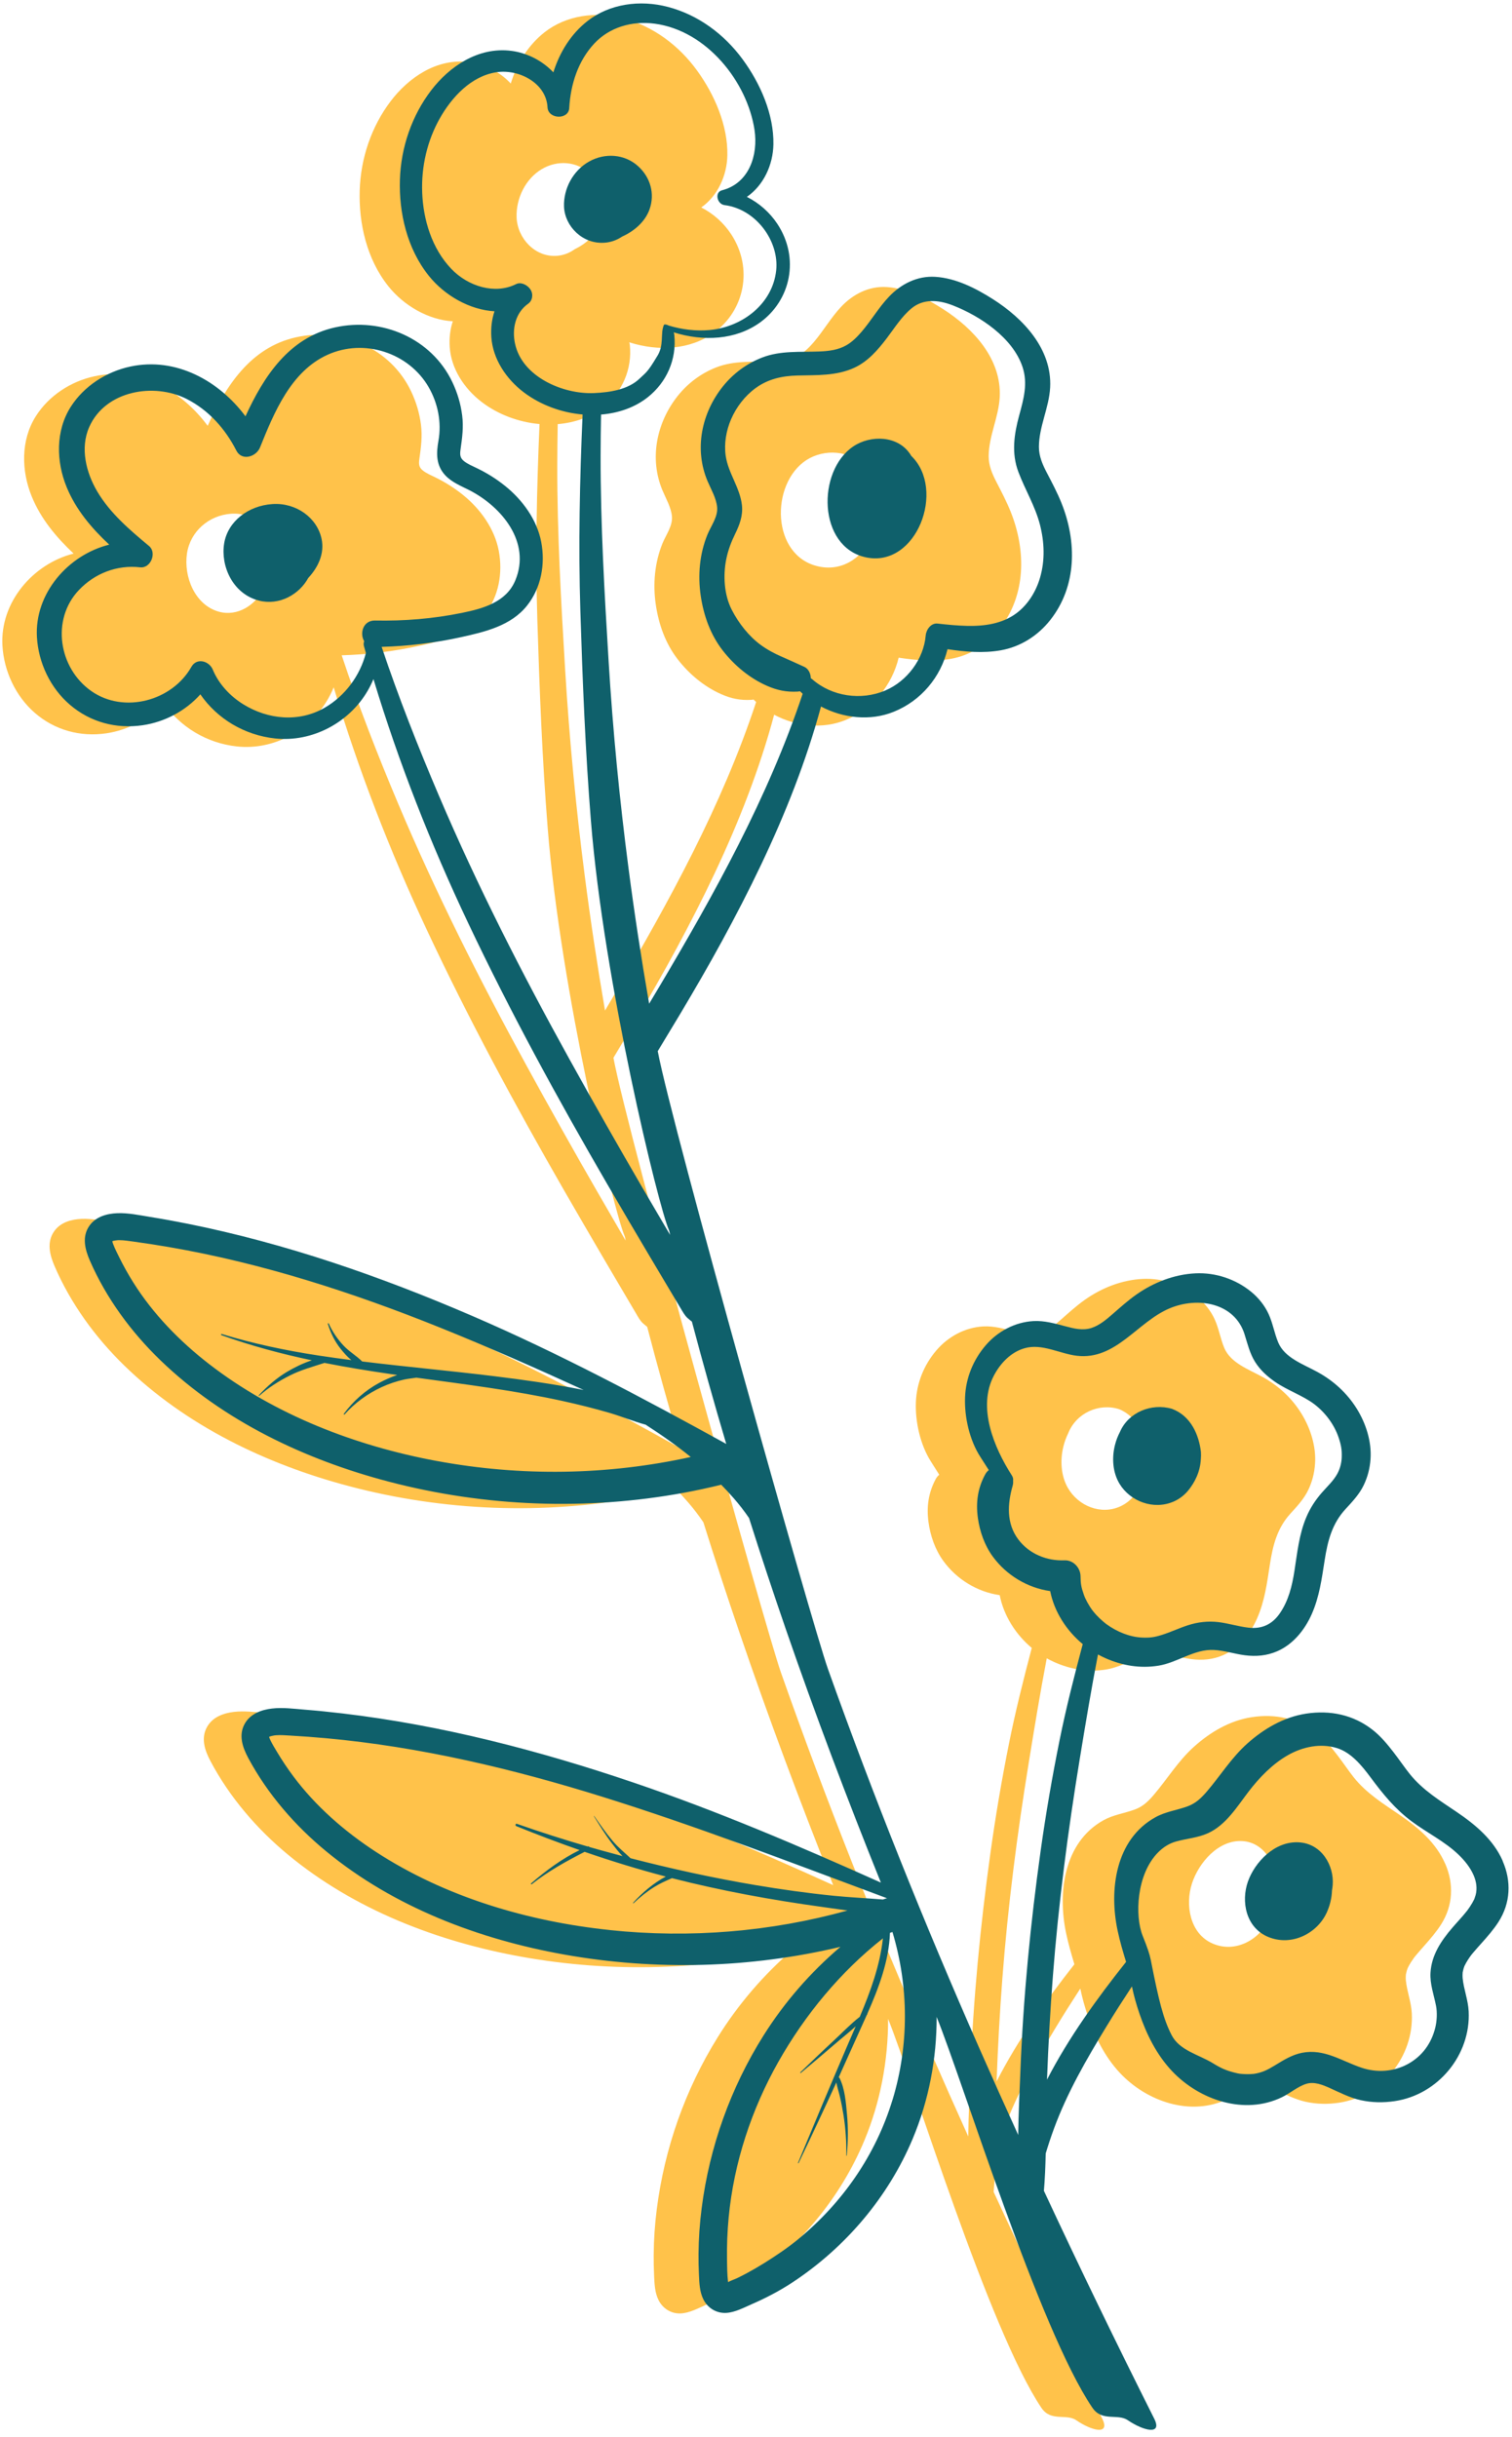 <?xml version="1.0" encoding="UTF-8" standalone="no"?><svg xmlns="http://www.w3.org/2000/svg" xmlns:xlink="http://www.w3.org/1999/xlink" fill="none" height="211.9" preserveAspectRatio="xMidYMid meet" style="fill: none" version="1" viewBox="70.8 22.7 131.5 211.9" width="131.5" zoomAndPan="magnify"><g id="change1_1"><path d="M196.486 184.77C195.693 182.946 194.172 181.653 192.57 180.554C191.111 179.555 189.657 178.665 188.538 177.264C188.14 176.765 187.6 175.969 187.134 175.362C186.599 174.661 186.043 173.984 185.348 173.433C183.7 172.128 181.711 171.712 179.653 172.03C177.744 172.325 176.038 173.34 174.619 174.619C173.275 175.833 172.294 177.43 171.181 178.742C170.668 179.347 170.211 179.798 169.477 180.065C168.569 180.395 167.629 180.515 166.77 180.991C163.307 182.917 162.778 187.316 163.523 190.827C163.715 191.737 163.973 192.629 164.241 193.517C161.76 196.678 159.331 200.066 157.474 203.709C157.584 200.715 157.749 197.72 157.978 194.732C158.458 188.448 159.262 182.196 160.273 175.977C160.764 172.952 161.26 169.921 161.837 166.91C162.046 167.028 162.259 167.135 162.477 167.233C163.922 167.878 165.442 168.134 167.014 167.881C168.644 167.616 170.079 166.432 171.762 166.52C172.655 166.566 173.526 166.863 174.413 166.979C175.368 167.104 176.293 167.022 177.181 166.633C178.546 166.034 179.54 164.781 180.13 163.439C180.796 161.924 180.994 160.364 181.244 158.744C181.501 157.081 181.878 155.587 183.034 154.32C183.612 153.687 184.211 153.047 184.583 152.264C184.928 151.541 185.114 150.799 185.17 149.999C185.277 148.477 184.772 146.895 183.977 145.611C183.145 144.267 181.992 143.21 180.616 142.45C179.393 141.775 177.819 141.23 177.269 139.902C176.935 139.095 176.805 138.226 176.439 137.426C176.105 136.696 175.576 136.029 174.958 135.519C173.632 134.42 171.915 133.834 170.189 133.915C168.364 134.002 166.603 134.699 165.12 135.754C164.392 136.272 163.737 136.871 163.066 137.461C162.54 137.923 161.967 138.414 161.293 138.64C160.536 138.893 159.785 138.698 159.039 138.498C158.15 138.259 157.234 137.993 156.303 138.048C154.721 138.14 153.25 138.938 152.227 140.142C151.152 141.408 150.522 142.968 150.456 144.631C150.389 146.348 150.84 148.361 151.774 149.816C152.015 150.192 152.249 150.569 152.488 150.945C152.368 151.042 152.26 151.17 152.174 151.332C151.542 152.518 151.374 153.736 151.551 155.063C151.712 156.254 152.128 157.458 152.838 158.435C154.01 160.052 155.795 161.134 157.746 161.418C158.096 163.204 159.134 164.833 160.534 166.008C159.809 168.755 159.117 171.503 158.558 174.291C157.923 177.461 157.382 180.641 156.938 183.843C156.054 190.205 155.439 196.611 155.194 203.03C155.125 204.835 155.029 206.665 155.011 208.491C153.892 206.01 152.787 203.524 151.702 201.031C146.993 190.226 142.639 179.263 138.719 168.146C137.405 164.423 125.365 121.212 124.151 114.686C124.157 114.676 124.162 114.669 124.168 114.66C124.803 113.602 125.436 112.541 126.063 111.477C127.303 109.379 128.513 107.266 129.67 105.121C131.993 100.809 134.126 96.41 135.862 91.826C136.729 89.538 137.497 87.216 138.128 84.853C140.022 85.867 142.335 86.13 144.337 85.317C146.696 84.36 148.372 82.313 148.958 79.892C150.467 80.118 151.973 80.261 153.502 79.992C155.2 79.692 156.69 78.731 157.747 77.378C160.042 74.447 160.045 70.578 158.707 67.222C158.35 66.326 157.909 65.487 157.468 64.631C157.1 63.92 156.783 63.196 156.786 62.381C156.789 60.631 157.655 58.991 157.747 57.238C157.919 53.913 155.447 51.263 152.835 49.588C151.369 48.648 149.676 47.773 147.912 47.662C146.377 47.566 144.989 48.279 143.956 49.377C143.069 50.317 142.428 51.452 141.592 52.434C141.217 52.872 140.812 53.286 140.312 53.58C139.61 53.993 138.791 54.092 137.989 54.124C136.352 54.188 134.677 54.034 133.114 54.639C131.782 55.156 130.621 56.022 129.733 57.141C127.896 59.46 127.255 62.581 128.418 65.349C128.718 66.067 129.167 66.819 129.239 67.607C129.313 68.433 128.712 69.225 128.413 69.963C127.736 71.637 127.574 73.488 127.833 75.267C128.084 76.984 128.668 78.645 129.732 80.022C130.726 81.309 132.042 82.417 133.537 83.073C134.396 83.45 135.177 83.612 136.119 83.562C136.192 83.557 136.264 83.548 136.336 83.531C136.34 83.536 136.343 83.541 136.348 83.545C136.418 83.615 136.49 83.683 136.563 83.748C133.586 92.76 129.001 101.076 124.214 109.231C123.95 109.68 123.685 110.128 123.419 110.576C122.752 106.686 122.16 102.784 121.657 98.871C120.889 92.919 120.314 86.942 119.952 80.953C119.595 75.032 119.255 69.066 119.267 63.133C119.269 61.95 119.284 60.765 119.304 59.582C120.788 59.462 122.197 58.972 123.314 58.075C124.911 56.79 125.792 54.82 125.577 52.698C125.568 52.614 125.549 52.538 125.525 52.467C128.061 53.276 130.829 53.128 132.901 51.622C135.533 49.712 136.336 46.048 134.398 43.08C133.751 42.091 132.837 41.272 131.787 40.741C133.215 39.746 134.029 37.97 134.059 36.196C134.104 33.637 132.976 30.973 131.42 28.829C129.848 26.663 127.629 24.997 125.049 24.305C122.618 23.654 120.021 24.042 118.153 25.512C116.722 26.639 115.762 28.222 115.221 29.963C114.293 28.966 112.99 28.279 111.616 28.1C108.775 27.733 106.306 29.475 104.764 31.516C103.108 33.703 102.167 36.454 102.083 39.273C101.999 42.099 102.679 45.209 104.567 47.581C105.92 49.284 108.067 50.523 110.182 50.641C109.944 51.347 109.859 52.122 109.914 52.903C110.043 54.762 111.168 56.495 112.698 57.663C114.133 58.758 115.929 59.417 117.723 59.576C117.48 65.245 117.357 70.911 117.532 76.585C117.72 82.631 117.955 88.699 118.434 94.726C119.546 108.774 124.222 128.13 125.108 130.146C125.168 130.283 125.178 130.438 125.212 130.583C124.4 129.19 123.59 127.795 122.786 126.4C120.671 122.727 118.596 119.031 116.562 115.312C112.512 107.912 108.7 100.349 105.421 92.571C103.636 88.334 101.963 84.051 100.518 79.686C102.802 79.62 105.084 79.345 107.313 78.847C109.376 78.387 111.605 77.856 112.973 76.106C114.186 74.553 114.54 72.514 114.179 70.599C113.816 68.678 112.573 66.957 111.076 65.747C110.32 65.137 109.513 64.628 108.642 64.204C108.285 64.03 107.894 63.867 107.58 63.619C107.214 63.33 107.212 63.035 107.276 62.587C107.417 61.594 107.54 60.666 107.415 59.662C107.289 58.642 107.003 57.683 106.567 56.755C104.785 52.981 100.536 51.136 96.526 52.036C92.587 52.921 90.429 56.275 88.862 59.73C86.597 56.654 82.909 54.583 79.014 55.422C76.954 55.865 75.037 57.114 73.907 58.91C72.597 60.985 72.652 63.646 73.557 65.867C74.355 67.828 75.69 69.415 77.201 70.839C73.669 71.733 70.791 75.077 71.012 78.852C71.142 81.059 72.153 83.237 73.829 84.693C75.568 86.203 77.787 86.803 80.056 86.47C81.949 86.192 83.738 85.229 85.001 83.796C86.458 85.92 88.782 87.329 91.406 87.612C94.588 87.956 97.749 86.241 99.331 83.475C99.517 83.147 99.68 82.814 99.822 82.472C101.986 89.704 104.729 96.754 107.934 103.591C111.543 111.293 115.582 118.777 119.819 126.149C121.01 128.218 122.212 130.281 123.42 132.342C124.032 133.384 124.647 134.428 125.261 135.469C125.551 135.961 125.841 136.453 126.132 136.946C126.301 137.233 126.462 137.54 126.709 137.768C126.854 137.901 126.973 137.988 127.086 138.084C128.01 141.627 128.995 145.155 130.028 148.667C122.911 144.704 115.724 140.833 108.255 137.578C100.401 134.156 92.291 131.306 83.883 129.603C82.821 129.389 81.756 129.192 80.686 129.017C79.772 128.869 78.831 128.66 77.9 128.696C77.001 128.733 76.064 128.993 75.516 129.768C74.844 130.719 75.123 131.828 75.549 132.813C76.946 136.048 79.07 138.974 81.587 141.429C86.961 146.673 93.96 150.035 101.161 151.94C109.388 154.116 118.069 154.452 126.438 152.887C127.453 152.698 128.46 152.478 129.464 152.232C129.507 152.222 129.548 152.209 129.589 152.195C129.96 152.575 130.32 152.968 130.67 153.373C131.138 153.917 131.572 154.486 131.974 155.081C132.98 158.292 134.028 161.489 135.115 164.673C137.637 172.068 140.373 179.381 143.263 186.635C136.317 183.487 129.307 180.453 122.091 177.98C113.99 175.2 105.677 173.011 97.16 171.993C96.084 171.864 95.007 171.754 93.925 171.666C93.002 171.591 92.048 171.459 91.123 171.571C90.229 171.678 89.317 172.014 88.834 172.83C88.239 173.833 88.606 174.914 89.111 175.861C90.763 178.975 93.115 181.72 95.82 183.964C101.597 188.758 108.845 191.546 116.174 192.865C123.993 194.271 132.078 194.047 139.804 192.194C137.245 194.394 135.022 196.966 133.22 199.863C130.398 204.396 128.591 209.521 127.92 214.817C127.754 216.128 127.662 217.449 127.652 218.77C127.647 219.375 127.658 219.982 127.688 220.587C127.722 221.307 127.745 222.05 128.068 222.709C128.436 223.454 129.179 223.925 130.017 223.879C130.783 223.838 131.547 223.418 132.234 223.115C133.456 222.576 134.646 221.944 135.757 221.2C140.282 218.164 143.9 213.843 145.991 208.801C147.369 205.48 148.048 201.871 148.038 198.264C150.288 203.86 156.799 225.282 161.371 232.088C162.203 233.328 163.53 232.567 164.401 233.167C165.74 234.09 167.392 234.5 166.664 233.037C163.422 226.509 160.269 219.937 157.22 213.316C157.309 212.241 157.35 211.162 157.375 210.083C157.582 209.374 157.814 208.673 158.064 207.98C159.203 204.835 160.855 201.946 162.576 199.092C163.28 197.924 164.012 196.774 164.755 195.629C164.92 196.431 165.143 197.221 165.402 197.986C166.014 199.797 166.884 201.562 168.201 202.967C170.545 205.467 174.394 206.791 177.6 205.216C178.304 204.871 178.973 204.275 179.694 204.055C180.36 203.853 181.052 204.13 181.708 204.426C182.568 204.818 183.423 205.268 184.352 205.473C185.317 205.686 186.276 205.699 187.248 205.556C190.97 205.002 193.771 201.551 193.586 197.785C193.537 196.796 193.161 195.879 193.068 194.909C193.059 194.809 193.059 194.71 193.061 194.612C193.061 194.605 193.07 194.472 193.071 194.409C193.088 194.337 193.128 194.152 193.146 194.09C193.167 194.015 193.195 193.94 193.221 193.866C193.306 193.686 193.404 193.512 193.511 193.342C193.596 193.208 193.686 193.078 193.779 192.948C193.79 192.934 193.798 192.923 193.804 192.914C193.851 192.855 193.9 192.795 193.949 192.735C194.19 192.443 194.445 192.161 194.695 191.876C195.208 191.294 195.723 190.699 196.138 190.044C197.174 188.413 197.257 186.521 196.489 184.765L196.486 184.77ZM163.277 148.519C163.374 148.114 163.515 147.72 163.696 147.353C164.403 145.57 166.371 144.694 168.121 145.241C169.762 145.898 170.418 147.651 170.586 149.142C170.601 149.371 170.599 149.6 170.58 149.828C170.528 150.939 170.091 151.925 169.472 152.721C169.31 152.923 169.128 153.106 168.926 153.27C168.724 153.432 168.503 153.572 168.259 153.686C166.562 154.479 164.571 153.67 163.664 152.075C163.084 151.054 162.985 149.736 163.277 148.519ZM140.945 62.704C142.441 61.736 144.801 61.781 145.883 63.353C145.915 63.399 145.944 63.448 145.973 63.495C149.007 66.311 146.431 72.883 142.032 71.969C137.857 71.102 137.764 64.759 140.945 62.702L140.945 62.704ZM115.73 41.599C115.672 39.968 116.493 38.258 117.913 37.411C119.277 36.598 120.97 36.709 122.14 37.821C123.24 38.867 123.644 40.41 123.159 41.857C122.781 42.983 121.85 43.859 120.783 44.371C120.347 44.688 119.836 44.897 119.254 44.946C117.358 45.103 115.794 43.434 115.73 41.599ZM93.722 73.896C93.018 75.33 91.447 76.349 89.823 75.891C87.731 75.301 86.767 72.828 87.06 70.844C87.347 68.909 88.964 67.515 90.89 67.376C92.785 67.239 94.433 68.603 94.781 70.453C95.02 71.728 94.524 72.932 93.722 73.896ZM181.781 186.82C181.769 186.993 181.748 187.162 181.719 187.332C181.697 188.069 181.523 188.81 181.25 189.446C180.428 191.359 178.258 192.594 176.244 191.706C174.28 190.841 173.859 188.35 174.469 186.481C175.06 184.674 176.766 182.684 178.844 182.803C180.841 182.92 181.909 185.003 181.78 186.82L181.781 186.82Z" fill="#ffc24a"/></g><g id="change2_1"><path d="M201.49 184.521C200.682 182.69 199.139 181.391 197.511 180.287C196.029 179.282 194.552 178.387 193.416 176.979C193.011 176.478 192.462 175.678 191.991 175.068C191.446 174.364 190.881 173.683 190.176 173.13C188.503 171.817 186.482 171.401 184.391 171.721C182.452 172.017 180.719 173.037 179.277 174.322C177.91 175.541 176.915 177.146 175.785 178.464C175.264 179.072 174.799 179.525 174.053 179.794C173.131 180.125 172.174 180.245 171.302 180.724C167.786 182.659 167.246 187.079 168.003 190.605C168.198 191.518 168.46 192.415 168.735 193.309C166.214 196.483 163.746 199.889 161.86 203.547C161.97 200.539 162.139 197.53 162.371 194.528C162.86 188.215 163.678 181.933 164.703 175.684C165.202 172.645 165.706 169.6 166.292 166.575C166.504 166.691 166.721 166.8 166.943 166.899C168.411 167.547 169.955 167.805 171.55 167.55C173.205 167.286 174.664 166.094 176.373 166.183C177.28 166.229 178.165 166.527 179.066 166.644C180.036 166.77 180.976 166.687 181.878 166.297C183.267 165.695 184.274 164.435 184.874 163.087C185.55 161.567 185.752 159.997 186.008 158.37C186.269 156.699 186.651 155.198 187.826 153.927C188.413 153.291 189.021 152.648 189.399 151.861C189.748 151.135 189.939 150.389 189.996 149.587C190.104 148.058 189.591 146.468 188.784 145.178C187.939 143.83 186.767 142.767 185.369 142.004C184.127 141.325 182.527 140.778 181.969 139.446C181.63 138.635 181.498 137.761 181.126 136.958C180.787 136.224 180.249 135.554 179.622 135.041C178.274 133.937 176.531 133.349 174.778 133.432C172.924 133.519 171.135 134.22 169.629 135.278C168.889 135.798 168.224 136.4 167.542 136.993C167.007 137.457 166.426 137.95 165.741 138.177C164.972 138.432 164.209 138.235 163.451 138.034C162.548 137.795 161.618 137.527 160.672 137.583C159.064 137.676 157.57 138.478 156.531 139.687C155.439 140.958 154.798 142.525 154.732 144.197C154.662 145.922 155.121 147.944 156.069 149.406C156.314 149.784 156.553 150.163 156.796 150.541C156.674 150.639 156.564 150.767 156.476 150.931C155.832 152.123 155.663 153.346 155.843 154.679C156.006 155.876 156.429 157.086 157.148 158.067C158.34 159.69 160.152 160.779 162.135 161.065C162.49 162.857 163.544 164.495 164.967 165.676C164.231 168.436 163.527 171.198 162.96 173.998C162.315 177.183 161.764 180.378 161.313 183.596C160.416 189.989 159.791 196.423 159.542 202.874C159.472 204.688 159.376 206.525 159.354 208.36C158.218 205.867 157.097 203.37 155.993 200.864C151.209 190.009 146.786 178.993 142.803 167.825C141.469 164.084 129.238 120.665 128.004 114.111C128.01 114.102 128.015 114.095 128.02 114.085C128.665 113.023 129.308 111.957 129.947 110.89C131.205 108.781 132.436 106.659 133.611 104.503C135.97 100.171 138.136 95.751 139.902 91.145C140.784 88.847 141.562 86.514 142.204 84.14C144.127 85.158 146.476 85.422 148.511 84.605C150.908 83.644 152.61 81.588 153.207 79.155C154.74 79.381 156.27 79.524 157.821 79.255C159.547 78.954 161.06 77.988 162.134 76.629C164.465 73.684 164.468 69.795 163.109 66.425C162.746 65.526 162.298 64.68 161.85 63.822C161.477 63.108 161.154 62.38 161.156 61.561C161.159 59.803 162.039 58.155 162.132 56.394C162.307 53.054 159.798 50.391 157.142 48.708C155.653 47.763 153.934 46.885 152.14 46.773C150.581 46.676 149.17 47.393 148.121 48.496C147.22 49.44 146.569 50.583 145.72 51.567C145.338 52.008 144.928 52.424 144.419 52.719C143.706 53.133 142.874 53.235 142.061 53.265C140.398 53.33 138.695 53.175 137.109 53.783C135.756 54.302 134.578 55.173 133.675 56.297C131.809 58.626 131.158 61.761 132.338 64.543C132.643 65.264 133.099 66.021 133.17 66.812C133.246 67.642 132.635 68.438 132.331 69.18C131.642 70.861 131.479 72.721 131.742 74.508C131.997 76.233 132.59 77.902 133.671 79.286C134.681 80.579 136.016 81.692 137.535 82.352C138.41 82.732 139.202 82.894 140.158 82.844C140.232 82.839 140.307 82.83 140.378 82.813C140.383 82.818 140.386 82.822 140.391 82.827C140.462 82.896 140.535 82.964 140.609 83.031C137.585 92.085 132.927 100.441 128.064 108.634C127.796 109.085 127.526 109.535 127.256 109.985C126.577 106.077 125.978 102.158 125.465 98.225C124.685 92.245 124.1 86.241 123.733 80.222C123.369 74.273 123.026 68.28 123.035 62.318C123.037 61.13 123.052 59.94 123.073 58.751C124.581 58.63 126.012 58.138 127.147 57.237C128.77 55.945 129.664 53.966 129.445 51.834C129.436 51.75 129.419 51.673 129.393 51.601C131.969 52.415 134.781 52.264 136.888 50.753C139.562 48.834 140.377 45.153 138.407 42.17C137.751 41.177 136.821 40.354 135.756 39.821C137.207 38.821 138.033 37.037 138.064 35.254C138.108 32.683 136.964 30.006 135.382 27.852C133.786 25.676 131.532 24.001 128.911 23.307C126.44 22.651 123.803 23.043 121.906 24.52C120.452 25.652 119.477 27.243 118.926 28.992C117.984 27.991 116.66 27.299 115.265 27.121C112.38 26.753 109.87 28.503 108.303 30.552C106.623 32.749 105.665 35.514 105.58 38.345C105.494 41.183 106.186 44.31 108.103 46.695C109.478 48.405 111.659 49.649 113.808 49.769C113.566 50.48 113.479 51.257 113.535 52.042C113.668 53.909 114.809 55.651 116.364 56.824C117.821 57.923 119.644 58.587 121.468 58.745C121.222 64.441 121.096 70.133 121.275 75.835C121.465 81.91 121.706 88.005 122.191 94.062C123.321 108.176 128.07 127.622 128.971 129.649C129.033 129.787 129.042 129.942 129.078 130.09C128.253 128.691 127.43 127.289 126.613 125.885C124.466 122.195 122.356 118.482 120.29 114.746C116.176 107.31 112.304 99.712 108.974 91.897C107.16 87.64 105.461 83.337 103.992 78.953C106.312 78.886 108.63 78.61 110.896 78.109C112.992 77.647 115.255 77.114 116.644 75.356C117.876 73.796 118.236 71.747 117.87 69.825C117.501 67.893 116.237 66.165 114.717 64.948C113.951 64.333 113.131 63.823 112.244 63.398C111.882 63.223 111.486 63.059 111.165 62.81C110.793 62.52 110.792 62.223 110.855 61.773C110.998 60.775 111.124 59.843 110.996 58.834C110.868 57.811 110.579 56.845 110.133 55.913C108.322 52.12 104.008 50.267 99.935 51.172C95.932 52.062 93.741 55.432 92.149 58.903C89.848 55.812 86.103 53.729 82.144 54.574C80.051 55.019 78.104 56.275 76.954 58.077C75.624 60.164 75.68 62.836 76.599 65.067C77.41 67.037 78.766 68.631 80.299 70.062C76.712 70.961 73.789 74.322 74.012 78.114C74.142 80.331 75.171 82.519 76.874 83.981C78.642 85.5 80.895 86.104 83.199 85.769C85.123 85.49 86.94 84.522 88.225 83.083C89.704 85.218 92.065 86.632 94.731 86.918C97.965 87.263 101.173 85.54 102.781 82.762C102.97 82.434 103.137 82.097 103.28 81.755C105.476 89.022 108.265 96.104 111.519 102.973C115.185 110.712 119.29 118.231 123.593 125.638C124.802 127.719 126.024 129.792 127.251 131.86C127.873 132.909 128.496 133.957 129.121 135.004C129.415 135.498 129.71 135.991 130.006 136.486C130.178 136.774 130.341 137.082 130.592 137.314C130.738 137.447 130.86 137.535 130.975 137.631C131.916 141.191 132.914 144.735 133.963 148.266C126.735 144.284 119.434 140.394 111.845 137.123C103.866 133.685 95.627 130.821 87.087 129.112C86.008 128.895 84.925 128.698 83.838 128.523C82.91 128.373 81.953 128.166 81.009 128.201C80.095 128.236 79.145 128.499 78.588 129.277C77.904 130.233 78.188 131.347 78.621 132.336C80.04 135.587 82.198 138.527 84.754 140.993C90.214 146.262 97.325 149.64 104.639 151.554C112.997 153.74 121.816 154.077 130.319 152.506C131.35 152.315 132.374 152.094 133.393 151.847C133.436 151.836 133.48 151.824 133.521 151.81C133.898 152.193 134.264 152.587 134.619 152.996C135.095 153.542 135.537 154.112 135.944 154.709C136.966 157.936 138.031 161.149 139.134 164.349C141.697 171.777 144.476 179.127 147.412 186.415C140.356 183.251 133.233 180.205 125.904 177.717C117.673 174.925 109.228 172.725 100.577 171.702C99.484 171.573 98.388 171.462 97.29 171.373C96.352 171.298 95.384 171.166 94.444 171.278C93.536 171.385 92.609 171.723 92.118 172.543C91.513 173.551 91.886 174.638 92.397 175.59C94.077 178.718 96.464 181.475 99.213 183.73C105.081 188.548 112.443 191.349 119.89 192.674C127.834 194.087 136.048 193.863 143.896 192C141.297 194.211 139.04 196.794 137.208 199.705C134.341 204.259 132.504 209.407 131.824 214.728C131.655 216.046 131.562 217.372 131.551 218.699C131.547 219.309 131.558 219.917 131.587 220.525C131.621 221.248 131.644 221.995 131.973 222.657C132.347 223.408 133.102 223.879 133.953 223.833C134.731 223.792 135.507 223.368 136.205 223.064C137.448 222.522 138.656 221.889 139.784 221.14C144.38 218.09 148.056 213.748 150.181 208.682C151.581 205.345 152.27 201.719 152.26 198.095C154.546 203.717 161.161 225.241 165.805 232.079C166.651 233.325 167.998 232.56 168.883 233.163C170.243 234.091 171.921 234.502 171.184 233.033C167.89 226.474 164.687 219.871 161.59 213.218C161.68 212.139 161.722 211.055 161.746 209.969C161.959 209.256 162.193 208.551 162.447 207.856C163.603 204.695 165.282 201.793 167.031 198.924C167.745 197.751 168.489 196.595 169.244 195.444C169.412 196.251 169.638 197.045 169.9 197.812C170.522 199.632 171.405 201.406 172.743 202.817C175.124 205.329 179.034 206.658 182.292 205.077C183.006 204.73 183.685 204.132 184.418 203.912C185.096 203.708 185.798 203.986 186.465 204.285C187.34 204.678 188.207 205.131 189.152 205.337C190.132 205.55 191.106 205.564 192.095 205.418C195.875 204.862 198.721 201.395 198.532 197.611C198.483 196.618 198.102 195.696 198.007 194.721C197.998 194.623 197.998 194.522 197.999 194.423C197.999 194.416 198.009 194.28 198.01 194.217C198.029 194.144 198.067 193.959 198.086 193.896C198.109 193.821 198.136 193.746 198.162 193.672C198.249 193.491 198.35 193.314 198.457 193.144C198.543 193.009 198.635 192.878 198.729 192.748C198.74 192.734 198.748 192.723 198.754 192.714C198.802 192.654 198.852 192.593 198.901 192.534C199.146 192.241 199.404 191.957 199.659 191.671C200.18 191.088 200.704 190.49 201.126 189.83C202.177 188.191 202.261 186.29 201.482 184.526L201.49 184.521ZM163.388 158.388C161.869 158.453 160.326 157.848 159.367 156.579C158.302 155.171 158.429 153.449 158.866 151.923C158.912 151.763 158.923 151.61 158.909 151.465C158.934 151.326 158.905 151.169 158.801 151.005C157.254 148.594 155.778 145.082 157.246 142.31C157.81 141.244 158.719 140.281 159.917 139.942C161.433 139.512 162.954 140.422 164.453 140.599C167.858 141.001 169.702 137.658 172.529 136.473C174.998 135.438 178.186 136 179.041 138.735C179.295 139.547 179.495 140.396 179.953 141.129C180.393 141.832 180.991 142.377 181.67 142.852C182.746 143.604 184.14 144.067 185.124 144.824C186.093 145.568 186.849 146.613 187.217 147.7C187.438 148.356 187.516 148.78 187.491 149.44C187.474 149.907 187.35 150.421 187.105 150.865C186.758 151.493 186.224 151.974 185.756 152.511C185.194 153.158 184.747 153.844 184.414 154.632C183.778 156.129 183.626 157.739 183.375 159.329C183.171 160.635 182.864 161.882 182.124 162.974C181.487 163.912 180.604 164.389 179.368 164.243C178.489 164.139 177.638 163.866 176.758 163.76C175.865 163.654 174.975 163.758 174.12 164.033C173.351 164.279 172.622 164.632 171.853 164.873C171.198 165.079 170.819 165.134 170.128 165.105C169.071 165.059 167.969 164.624 167.004 163.924C166.913 163.858 166.611 163.602 166.429 163.428C166.324 163.327 166.222 163.222 166.124 163.115C166.073 163.059 165.848 162.789 165.864 162.812C165.502 162.338 165.2 161.776 165.062 161.376C164.825 160.696 164.786 160.42 164.775 159.761C164.765 159.044 164.151 158.359 163.391 158.39L163.388 158.388ZM138.832 79.829C138.173 79.545 137.538 79.206 136.958 78.782C135.932 78.031 135.036 76.893 134.436 75.717C133.771 74.416 133.678 72.731 133.965 71.317C134.12 70.552 134.385 69.849 134.727 69.149C135.12 68.347 135.428 67.535 135.326 66.627C135.154 65.096 134.132 63.849 133.914 62.334C133.762 61.276 133.957 60.141 134.386 59.15C134.839 58.106 135.572 57.142 136.496 56.463C137.589 55.66 138.807 55.389 140.148 55.356C141.844 55.311 143.552 55.403 145.126 54.668C146.301 54.118 147.153 53.123 147.921 52.117C148.599 51.226 149.206 50.234 150.081 49.512C151.101 48.672 152.391 48.765 153.637 49.245C156.04 50.174 158.889 52.075 159.732 54.617C160.21 56.057 159.824 57.413 159.439 58.828C158.994 60.466 158.754 62.105 159.368 63.736C159.957 65.3 160.83 66.704 161.248 68.338C161.634 69.847 161.693 71.421 161.256 72.927C160.912 74.115 160.225 75.254 159.222 76.012C157.979 76.948 156.417 77.162 154.899 77.126C154.049 77.106 153.201 77.025 152.358 76.927C151.761 76.856 151.352 77.463 151.309 77.966C151.132 80.02 149.69 81.944 147.784 82.752C145.691 83.638 143.15 83.271 141.447 81.773C141.405 81.737 141.362 81.706 141.318 81.68C141.31 81.282 141.112 80.85 140.748 80.688C140.117 80.405 139.345 80.047 138.832 79.826L138.832 79.829ZM115.593 52.593C115.309 51.269 115.641 49.883 116.729 49.116C117.112 48.846 117.203 48.299 116.938 47.88C116.695 47.496 116.117 47.189 115.684 47.407C113.858 48.327 111.521 47.616 110.054 46.085C108.338 44.294 107.613 41.774 107.52 39.476C107.426 37.189 107.963 34.91 109.06 32.975C110.077 31.181 111.756 29.313 113.99 28.981C115.94 28.691 118.309 29.927 118.417 32.029C118.471 33.081 120.249 33.132 120.306 32.103C120.423 30.025 121.082 27.986 122.491 26.479C123.791 25.088 125.737 24.491 127.74 24.759C132.261 25.364 135.78 29.798 136.42 33.989C136.758 36.208 135.933 38.649 133.593 39.248C132.932 39.417 133.154 40.454 133.818 40.538C136.557 40.886 138.573 43.671 138.305 46.211C138 49.103 135.39 51.141 132.502 51.402C131.322 51.508 130.121 51.36 128.963 51.013C128.812 50.935 128.656 50.886 128.549 50.935C128.191 51.721 128.612 52.719 127.901 53.764C127.112 55.083 126.988 55.084 126.428 55.622C125.441 56.571 123.88 56.821 122.461 56.883C119.781 56.998 116.215 55.485 115.594 52.59L115.593 52.593ZM99.04 84.245C96.804 85.539 94.113 85.281 91.958 83.947C90.811 83.237 89.822 82.181 89.305 80.931C88.996 80.18 87.912 79.863 87.447 80.689C85.779 83.647 81.594 84.794 78.746 82.801C75.903 80.811 75.233 76.588 77.65 74.025C79.03 72.563 80.977 71.804 82.989 72.035C83.914 72.141 84.46 70.761 83.764 70.183C82.09 68.79 80.374 67.332 79.258 65.441C78.287 63.796 77.754 61.669 78.554 59.849C79.954 56.664 84.195 55.939 87.062 57.407C88.964 58.383 90.398 60 91.353 61.879C91.835 62.828 93.086 62.423 93.413 61.612C94.638 58.579 96.095 54.992 99.297 53.547C102.475 52.112 106.343 53.375 108.069 56.349C108.886 57.756 109.219 59.425 108.933 61.03C108.737 62.123 108.714 63.149 109.511 64.018C110.071 64.628 110.856 64.94 111.58 65.307C114.433 66.752 117.006 69.858 115.615 73.177C114.823 75.067 112.827 75.62 110.973 75.998C108.488 76.505 105.958 76.712 103.421 76.662C102.377 76.64 102.061 77.778 102.474 78.461C102.422 78.589 102.41 78.739 102.458 78.911C102.511 79.103 102.568 79.294 102.622 79.486C102.114 81.451 100.821 83.214 99.04 84.246L99.04 84.245ZM108.775 149.748C101.71 148.436 94.706 145.741 89.007 141.337C86.443 139.356 84.116 136.972 82.394 134.228C81.949 133.52 81.54 132.789 81.171 132.04C80.991 131.676 80.802 131.306 80.656 130.926C80.622 130.837 80.589 130.739 80.568 130.645C80.647 130.602 80.668 130.601 80.861 130.57C81.006 130.546 81.115 130.546 81.178 130.546C81.597 130.549 82.012 130.618 82.425 130.673C83.448 130.813 84.468 130.971 85.485 131.146C93.617 132.545 101.51 135.102 109.141 138.178C113.331 139.867 117.459 141.696 121.562 143.577C121.429 143.551 121.296 143.522 121.161 143.496C118.721 143.023 116.252 142.68 113.782 142.376C109.96 141.906 106.121 141.564 102.299 141.094C101.796 140.592 101.158 140.232 100.668 139.704C100.133 139.128 99.707 138.497 99.389 137.792C99.37 137.749 99.297 137.78 99.311 137.823C99.549 138.597 99.907 139.345 100.421 139.99C100.686 140.321 100.998 140.685 101.358 140.977C100.417 140.856 99.476 140.725 98.538 140.583C95.676 140.148 92.847 139.554 90.088 138.708C90.02 138.686 89.995 138.784 90.059 138.807C92.623 139.73 95.255 140.431 97.924 140.996C97.174 141.235 96.431 141.602 95.8 141.974C94.865 142.524 94.03 143.256 93.308 144.038C93.283 144.065 93.322 144.104 93.351 144.079C94.156 143.367 95.041 142.803 96.011 142.315C96.985 141.825 97.981 141.559 99.012 141.223C99.015 141.223 99.017 141.221 99.018 141.22C100.937 141.599 102.872 141.914 104.81 142.195C104.988 142.221 105.168 142.246 105.346 142.272C104.807 142.456 104.283 142.685 103.785 142.954C102.55 143.622 101.51 144.548 100.7 145.655C100.674 145.692 100.736 145.739 100.767 145.704C101.658 144.701 102.765 143.892 104.01 143.319C104.63 143.034 105.284 142.815 105.954 142.666C106.301 142.59 106.662 142.559 107.014 142.505C111.272 143.089 115.544 143.614 119.737 144.535C121.111 144.838 122.475 145.177 123.822 145.57C124.859 145.873 125.896 146.308 126.952 146.593C128.31 147.465 129.626 148.391 130.875 149.402C123.614 151.001 116.096 151.105 108.773 149.746L108.775 149.748ZM123.867 190.543C116.718 189.798 109.519 187.669 103.481 183.734C100.766 181.963 98.253 179.773 96.314 177.175C95.813 176.504 95.347 175.808 94.917 175.091C94.708 174.742 94.489 174.389 94.314 174.022C94.272 173.936 94.232 173.841 94.203 173.749C94.278 173.699 94.299 173.696 94.489 173.65C94.633 173.615 94.74 173.606 94.804 173.601C95.221 173.57 95.641 173.606 96.056 173.63C97.087 173.689 98.117 173.764 99.144 173.858C107.363 174.605 115.438 176.527 123.295 178.984C131.244 181.471 139.018 184.447 146.817 187.353C147.193 187.493 147.57 187.634 147.947 187.775C147.893 187.786 147.838 187.8 147.784 187.818C147.719 187.841 147.654 187.861 147.59 187.884C146.156 187.764 144.715 187.701 143.285 187.557C141.008 187.328 138.74 187.009 136.483 186.628C132.837 186.012 129.218 185.22 125.639 184.294C125.121 183.807 124.572 183.366 124.104 182.815C123.515 182.122 122.997 181.375 122.481 180.63C122.47 180.614 122.444 180.628 122.455 180.645C122.948 181.445 123.444 182.248 124.016 182.998C124.295 183.363 124.6 183.764 124.944 184.113C124.337 183.951 123.73 183.789 123.124 183.62C122.769 183.521 122.414 183.42 122.061 183.319C122.027 183.271 121.971 183.243 121.906 183.271L121.901 183.273C119.835 182.674 117.787 182.016 115.758 181.304C115.63 181.259 115.582 181.454 115.702 181.504C117.519 182.242 119.355 182.939 121.209 183.587C119.675 184.337 118.257 185.384 116.984 186.49C116.939 186.528 117.004 186.59 117.049 186.554C118.483 185.418 120.03 184.567 121.645 183.739C123.972 184.543 126.325 185.266 128.705 185.889C127.631 186.456 126.651 187.301 125.863 188.168C125.84 188.194 125.877 188.231 125.902 188.207C126.457 187.677 127.057 187.198 127.708 186.791C128.199 186.484 128.717 186.259 129.24 186.028C133.54 187.127 137.914 187.926 142.312 188.531C143.037 188.631 143.772 188.74 144.51 188.841C137.81 190.699 130.805 191.27 123.865 190.547L123.867 190.543ZM148.42 205.309C146.959 210.116 144.047 214.302 140.159 217.475C139.266 218.204 138.27 218.874 137.26 219.505C136.781 219.804 136.293 220.088 135.797 220.356C135.524 220.503 135.248 220.644 134.969 220.782C134.712 220.91 134.383 221.01 134.121 221.156C134.042 220.508 134.039 219.836 134.03 219.185C134.01 217.969 134.058 216.751 134.173 215.54C134.621 210.792 136.154 206.134 138.507 201.98C140.807 197.92 143.887 194.176 147.589 191.262C147.327 193.643 146.504 195.882 145.575 198.085C144.752 198.726 144.01 199.513 143.253 200.211C142.291 201.1 141.348 202.012 140.403 202.919C140.372 202.95 140.418 202.993 140.451 202.965C141.43 202.142 142.412 201.322 143.377 200.484C143.973 199.966 144.622 199.458 145.222 198.913C144.972 199.492 144.72 200.071 144.47 200.65C143.026 204.02 141.607 207.402 140.201 210.788C140.189 210.816 140.238 210.837 140.251 210.81C141.37 208.482 142.464 206.143 143.537 203.795C143.611 204.195 143.742 204.585 143.836 204.982C143.965 205.525 144.07 206.075 144.159 206.626C144.343 207.79 144.422 208.97 144.405 210.148C144.405 210.175 144.445 210.174 144.447 210.148C144.557 208.962 144.574 207.772 144.465 206.585C144.372 205.559 144.283 204.347 143.818 203.417C143.8 203.383 143.774 203.36 143.742 203.348C144.191 202.36 144.638 201.37 145.079 200.378C145.436 199.578 145.814 198.762 146.18 197.936C146.189 197.925 146.197 197.916 146.206 197.905C146.228 197.879 146.234 197.849 146.233 197.818C147.226 195.567 148.116 193.219 148.201 190.792C148.207 190.788 148.215 190.781 148.221 190.777C148.287 190.755 148.353 190.735 148.418 190.714C149.848 195.456 149.871 200.545 148.424 205.307L148.42 205.309ZM199.135 187.502C199.113 187.582 199.033 187.809 199.02 187.85C198.997 187.889 198.876 188.127 198.847 188.177C198.777 188.299 198.702 188.415 198.626 188.532C198.586 188.594 198.402 188.845 198.405 188.847C197.999 189.366 197.538 189.842 197.109 190.343C196.131 191.482 195.303 192.711 195.212 194.248C195.153 195.237 195.508 196.18 195.694 197.136C195.804 197.703 195.773 198.439 195.625 199.038C195.292 200.392 194.485 201.521 193.22 202.203C191.992 202.863 190.558 202.961 189.233 202.519C187.475 201.934 185.991 200.834 184.035 201.215C183.173 201.383 182.418 201.857 181.682 202.307C181.032 202.703 180.569 202.946 179.809 203.053C179.874 203.043 179.581 203.067 179.538 203.069C179.36 203.076 179.181 203.075 179.005 203.066C178.636 203.047 178.554 203.035 178.149 202.934C177.439 202.754 176.96 202.539 176.309 202.135C175.064 201.364 173.387 201.025 172.696 199.676C171.972 198.267 171.583 196.688 170.885 193.149C170.783 192.629 170.601 192.095 170.175 191.029C169.488 189.316 169.63 185.685 171.53 183.778C171.981 183.327 172.491 183.006 173.071 182.843C174.012 182.577 174.953 182.528 175.855 182.12C177.43 181.405 178.392 179.805 179.398 178.492C180.322 177.284 181.462 176.103 182.795 175.341C184.112 174.589 185.653 174.282 187.064 174.713C188.313 175.095 189.239 176.243 190.005 177.271C191.073 178.707 192.119 180.003 193.567 181.083C194.905 182.081 196.453 182.829 197.659 183.993C198.195 184.511 198.668 185.096 198.966 185.785C199.201 186.332 199.29 186.931 199.135 187.505L199.135 187.502Z" fill="#0f606b"/></g><g id="change2_2"><path d="M172.866 153.281C173.114 153.173 173.342 153.039 173.548 152.882C173.754 152.728 173.939 152.551 174.105 152.358C174.738 151.597 175.184 150.656 175.237 149.594C175.257 149.377 175.259 149.158 175.243 148.939C175.072 147.515 174.401 145.841 172.724 145.213C170.935 144.69 168.923 145.527 168.2 147.231C168.015 147.581 167.871 147.958 167.773 148.345C167.477 149.505 167.578 150.765 168.171 151.741C169.097 153.265 171.131 154.037 172.868 153.279L172.866 153.281Z" fill="#0f606b"/></g><g id="change2_3"><path d="M183.746 182.911C181.651 182.799 179.932 184.641 179.337 186.313C178.72 188.043 179.144 190.35 181.124 191.15C183.154 191.972 185.342 190.829 186.17 189.056C186.446 188.469 186.623 187.783 186.643 187.101C186.67 186.944 186.693 186.787 186.706 186.627C186.837 184.945 185.758 183.018 183.746 182.911Z" fill="#0f606b"/></g><g id="change2_4"><path d="M94.497 66.534C92.384 66.671 90.611 68.046 90.296 69.954C89.972 71.91 91.033 74.349 93.329 74.931C95.11 75.383 96.835 74.378 97.607 72.964C98.487 72.013 99.032 70.827 98.769 69.568C98.388 67.744 96.579 66.398 94.499 66.534L94.497 66.534Z" fill="#0f606b"/></g><g id="change2_5"><path d="M123.381 43.808C123.963 43.763 124.475 43.566 124.912 43.27C125.979 42.79 126.911 41.969 127.289 40.911C127.775 39.554 127.372 38.11 126.269 37.128C125.099 36.085 123.404 35.982 122.041 36.743C120.617 37.538 119.796 39.141 119.854 40.669C119.919 42.389 121.485 43.954 123.383 43.806L123.381 43.808Z" fill="#0f606b"/></g><g id="change2_6"><path d="M146.103 71.166C150.511 72.116 153.092 65.276 150.053 62.345C150.024 62.294 149.993 62.245 149.961 62.196C148.877 60.559 146.512 60.513 145.013 61.52C141.825 63.663 141.92 70.264 146.102 71.166L146.103 71.166Z" fill="#0f606b"/></g></svg>